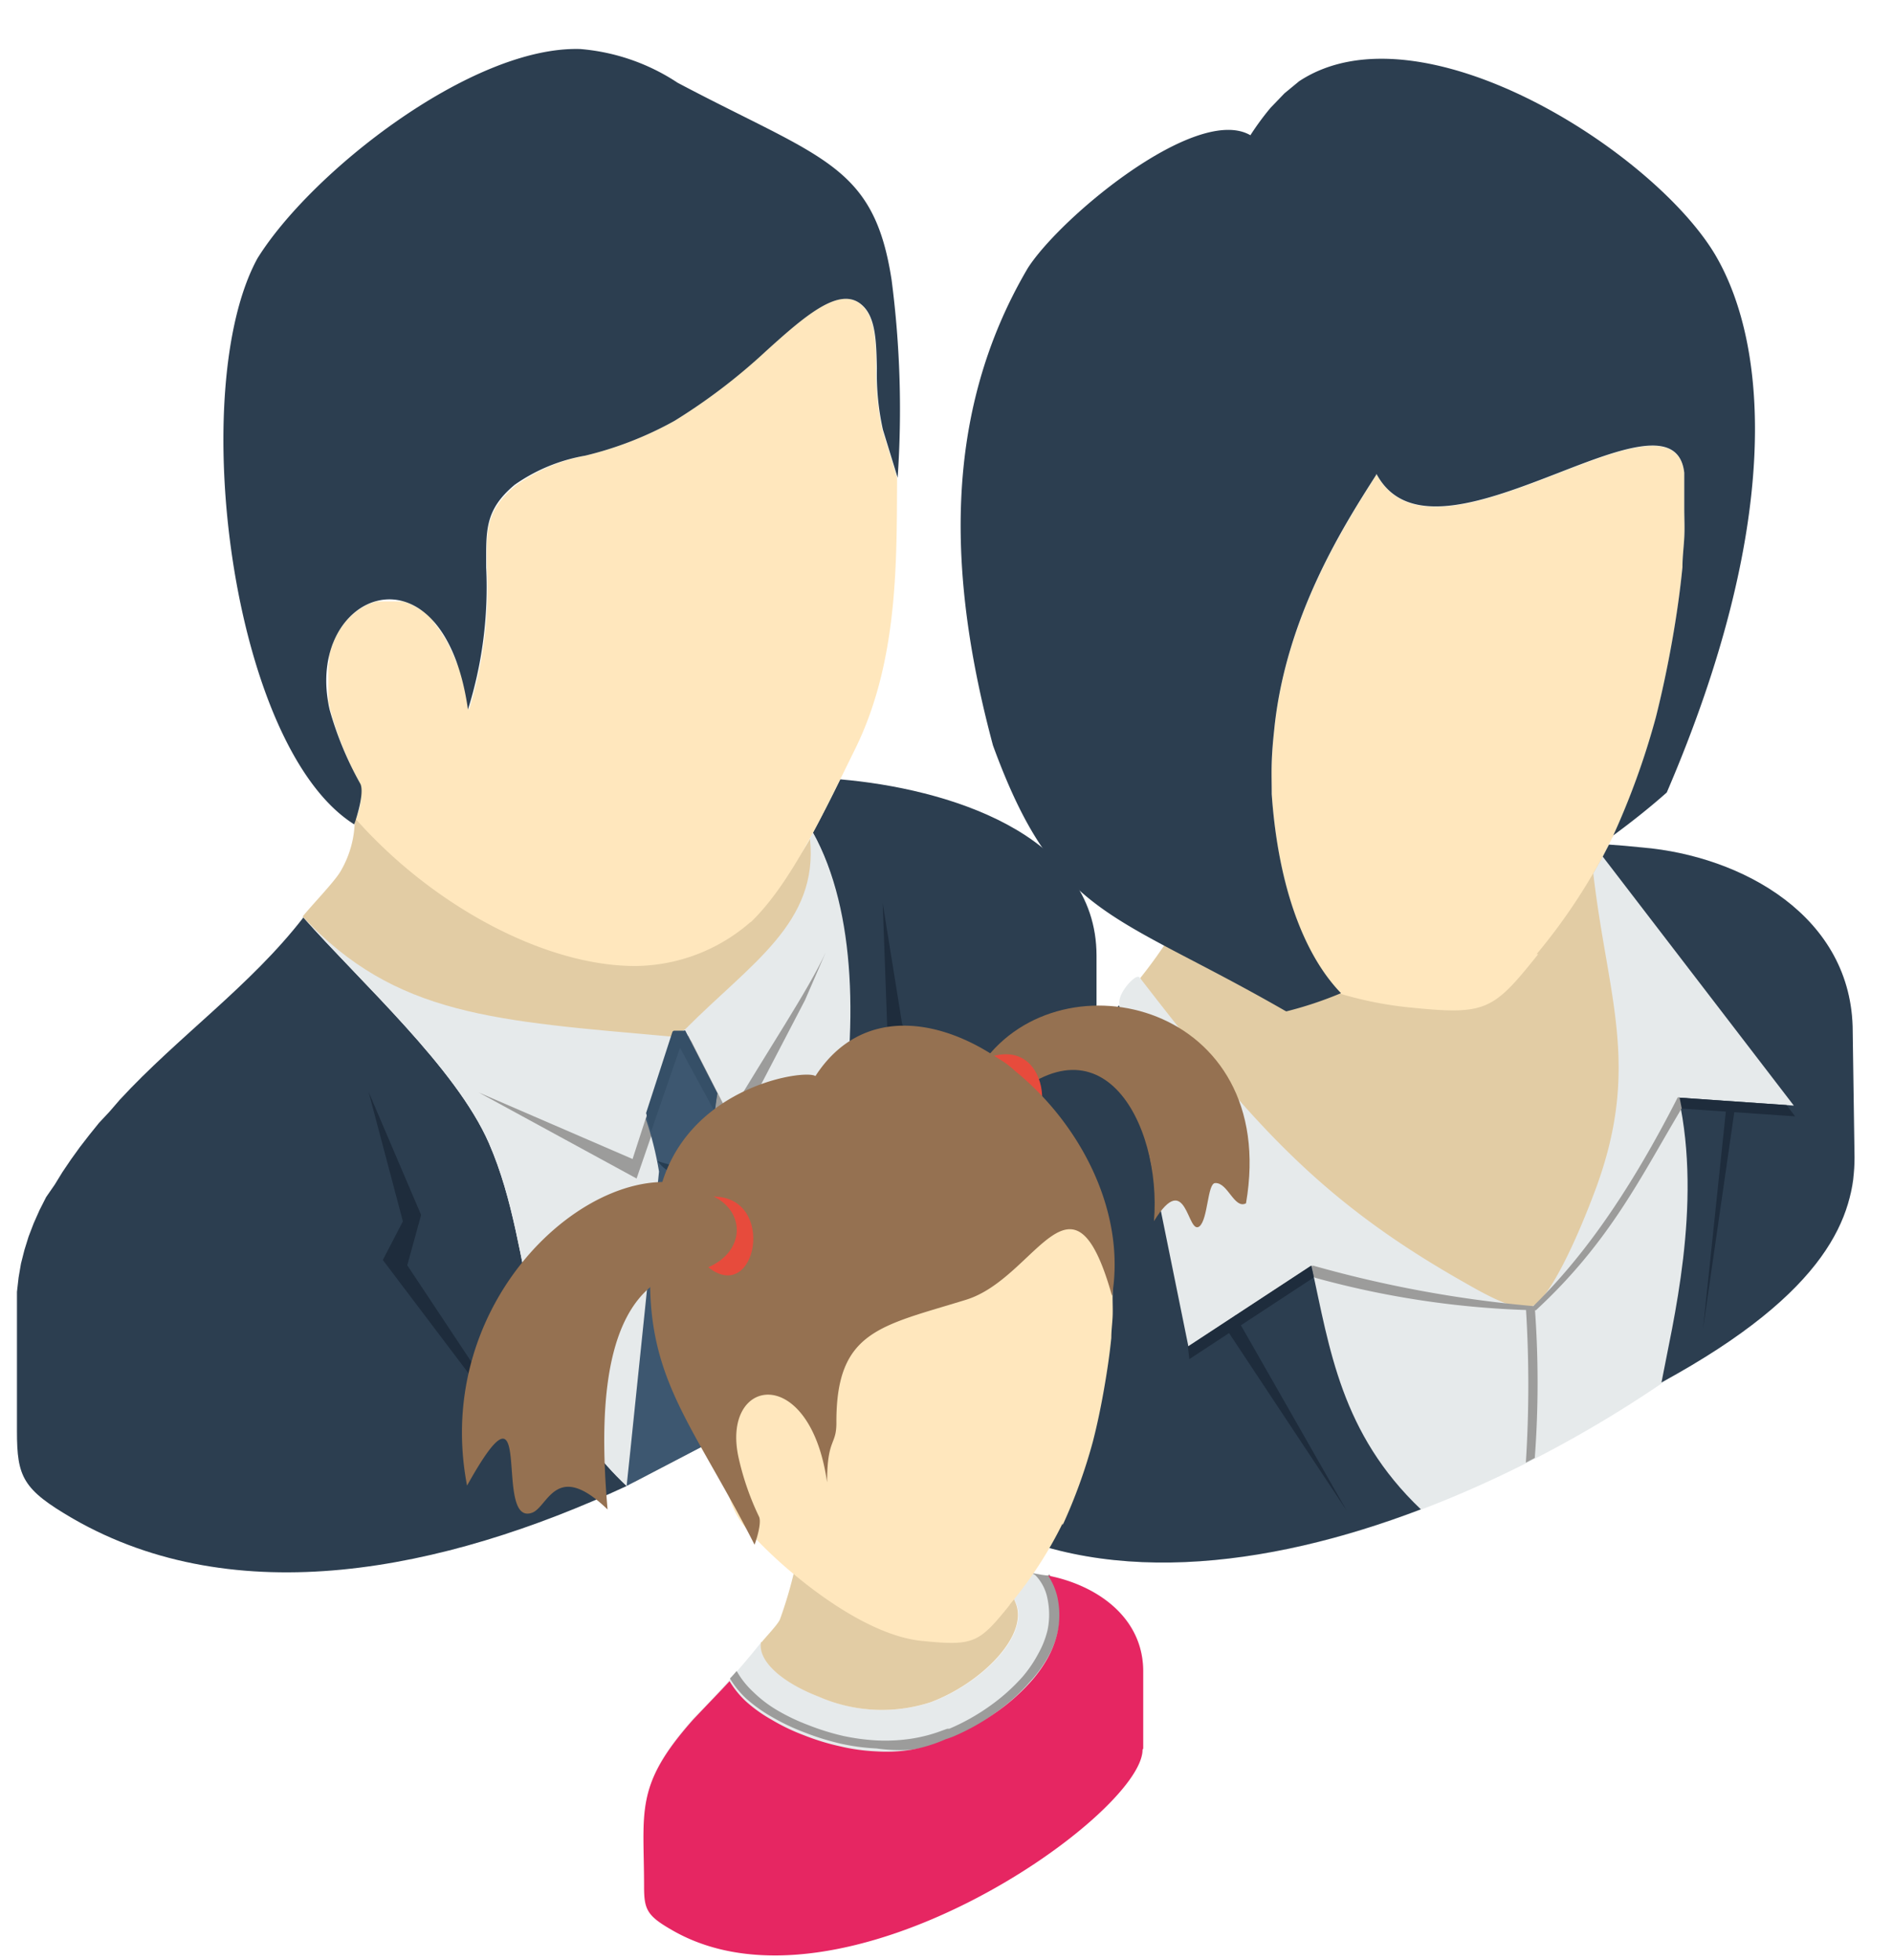 <svg id="Calque_1" data-name="Calque 1" xmlns="http://www.w3.org/2000/svg" xmlns:xlink="http://www.w3.org/1999/xlink" viewBox="0 0 103.84 107.52"><defs><style>.cls-1{fill:none;}.cls-2{clip-path:url(#clip-path);}.cls-3{fill:#d0e9f0;}.cls-10,.cls-11,.cls-12,.cls-13,.cls-15,.cls-16,.cls-17,.cls-18,.cls-19,.cls-20,.cls-3,.cls-4,.cls-5,.cls-6,.cls-7,.cls-8,.cls-9{fill-rule:evenodd;}.cls-4{fill:#e2cca4;}.cls-5{fill:#ffe7bd;}.cls-6{fill:#6f553f;}.cls-7{fill:#a4c0c7;}.cls-8{fill:#3d5770;}.cls-9{fill:#263d52;}.cls-10{fill:#354f67;}.cls-11{fill:#405973;}.cls-12{fill:#2c3e50;}.cls-13{fill:#cbbb96;}.cls-14{clip-path:url(#clip-path-2);}.cls-15{fill:#e6eaeb;}.cls-16{fill:#9c9c9b;}.cls-17{fill:#1e2c3c;}.cls-18{fill:#e62662;}.cls-19{fill:#957151;}.cls-20{fill:#e74b3c;}</style><clipPath id="clip-path"><rect class="cls-1" x="-176.29" y="17.27" width="70.87" height="94.5"/></clipPath><clipPath id="clip-path-2"><rect class="cls-1" x="-13.39" y="0.64" width="115.12" height="110.55"/></clipPath></defs><title>picto-3personnes</title><g class="cls-2"><path class="cls-3" d="M119.57,81.73v-8.2c0-6.56-8.09-8.94-13.68-9.42-.47,1-1,1.93-1.45,2.86,4.37,7.88.63,24.73-4.21,31.86,11-6.33,19.33-14.7,19.33-17.1m-42.07-10-.27-.28.27.28m-.29-.3c3.12,3.53,8.18,8.06,9.94,12.09,2.64,6,1.36,12.62,7.35,18.29-9.85,4.58-20.85,6.75-29.53,1.74-2.69-1.55-3-2.2-3-4.67V92.23l0-.77.09-.76.13-.74.18-.74.23-.71.26-.72.31-.69.35-.69.39-.68.42-.67.45-.67.47-.66.5-.65.53-.64.55-.64.56-.63c3.1-3.38,7-6.1,9.79-9.73Z"/><path class="cls-4" d="M77.21,71.44c.43-.54,1.66-1.82,2-2.39a5.54,5.54,0,0,0,.79-2.9c5.7,6.6,19.13,10.48,24.28,1.11,1.46,3.48-2.69,10.19-8,12.18-3.93,1.46-9.9.55-12.93-2.2l-5.12-4.67Z"/><path class="cls-5" d="M101.12,71.74c2.16-2.08,3.91-5.87,5.6-9.31,2.3-4.71,2.18-10.09,2.21-14.41l-.79-2.57a13,13,0,0,1-.32-3.28c0-1.4-.06-2.7-.78-3.36-1.16-1.06-3,.56-5.16,2.46A30.69,30.69,0,0,1,97.08,45a18.74,18.74,0,0,1-4.79,1.83h0a9.3,9.3,0,0,0-3.74,1.6C86.93,49.78,87,50.88,87,52.83a21.55,21.55,0,0,1-1,7.58c0-.15,0-.29-.07-.42s0-.28-.07-.41,0-.27-.09-.4l-.09-.37-.09-.35c0-.12-.08-.23-.11-.34l-.12-.32a1.66,1.66,0,0,0-.12-.31c0-.1-.08-.19-.12-.29s-.09-.19-.13-.27-.09-.18-.14-.26l-.14-.24-.15-.23L84.44,56l-.16-.2-.16-.18L84,55.45l-.17-.16-.17-.14L83.45,55l-.18-.11h0a1,1,0,0,0-.17-.1l-.18-.08-.18-.07-.18-.06-.18,0-.18,0-.18,0h-.36l-.17,0-.18,0-.17,0-.17,0-.17.06-.16.08-.17.08-.15.09a.91.91,0,0,0-.16.11l-.15.11a6831930859616.71,6831930859616.71,0,0,1-.28.26l-.14.14-.12.15a.88.88,0,0,0-.12.17,1,1,0,0,0-.12.16,1.74,1.74,0,0,0-.11.18c0,.06-.07.12-.1.19l-.1.19c0,.07-.06.14-.08.21l-.08.21c0,.07-.05.14-.07.22l-.06.22c0,.08,0,.15,0,.23a2,2,0,0,0,0,.24c0,.08,0,.16,0,.25s0,.16,0,.25,0,.17,0,.26V59c0,.09,0,.18,0,.28a2.45,2.45,0,0,0,0,.27,2.7,2.7,0,0,0,0,.28,2.54,2.54,0,0,0,0,.29l.06.29a17.49,17.49,0,0,0,1.64,3.95,3.63,3.63,0,0,1-.23,1.89c4.12,4.68,10.11,7.88,14.88,7.88a9.52,9.52,0,0,0,6.18-2.36"/><path class="cls-6" d="M74.8,36.31c-3.8,7-1.41,26.06,5.15,30.21.14-.35.58-1.73.34-2.18a17.3,17.3,0,0,1-1.64-4c-1.43-6.29,6.06-9.24,7.38,0a21.55,21.55,0,0,0,1-7.58c0-1.95-.1-3.06,1.52-4.42a9.3,9.3,0,0,1,3.74-1.6h0A18.94,18.94,0,0,0,97.09,45a31,31,0,0,0,4.8-3.71c2.15-1.9,4-3.53,5.15-2.46.72.66.75,2,.78,3.37a13.44,13.44,0,0,0,.32,3.27l.79,2.57a52.81,52.81,0,0,0-.33-10.55c-.91-6.23-3.7-6.47-11.38-10.53A11,11,0,0,0,92,25.14C86.24,25,77.65,31.71,74.8,36.31"/><path class="cls-3" d="M96.94,77.84c-9.53-.85-14.76-1.09-19.73-6.4,3.12,3.52,8.18,8.06,9.94,12.08,2.64,6.06,1.36,12.63,7.35,18.3l5.74-3c4.46-6.37,8.88-23.46,4.21-31.86l-.17.29c.48,4.51-3.16,6.67-6.66,10.19Z"/><path class="cls-7" d="M97.79,77.79l-1,.39-2,6.19-8.21-3.55L95,85.42l2.32-6.72,2.78,4.66,3.93-7.47,1.09-2.54c-.88,2-3.2,5.42-5.17,8.71Z"/><path class="cls-7" d="M94.88,101.62l5.36-2.79.22-.33L99.23,84.94c0-.19.18-1.83.41-3.54l-1.72-3.35-.67.39-1.42,4.35a15.12,15.12,0,0,1,.69,2.8c-.53,5.35-1.11,10.69-1.64,16"/><path class="cls-8" d="M94.5,101.82l5.74-3c-.1-.84-.12-1-.22-1.8-.48-4-.62-8.37-1.1-12.69,0-.19.19-1.83.42-3.53l-1.72-3.35-.68.38L95.53,82.2A16.8,16.8,0,0,1,96.22,85c-.5,5.06-1,10.06-1.52,14.88-.08.73-.13,1.19-.2,1.95"/><path class="cls-9" d="M98.94,84c-.54.87-1.39,1-2.79.49.68,1,2.55,1.43,2.79-.49"/><path class="cls-10" d="M99.2,81.81c0-.26.1-.72.13-1l-1.71-3.35-.07,0-.07,0-.06,0-.07,0-.07,0-.07,0-.06,0-.07,0-.07,0-.06,0L95.53,82.2c.09.32.19.64.27,1l1.53-4.45Z"/><path class="cls-11" d="M89.36,57.76v-.07h0V57l0-.05,0,0,0,0,0,0,0,0,0,0,0,0,0,0,0,0,0,0,0,0,0,0,0,0,0,0,.05,0,0,0,0,0,.05,0,0,0,.06,0,0,0,.79-.46L99.25,51l.48-.28,1.38-.8,7.56-4.36.64-.37.06,0,0,0,0,0,0,0,0,0,0,0,0,0,0,0,0,0H110l.43.25h-.25l0,0,0,0h0l0,0,0,0,0,0-.05,0,0,0-.06,0-.63.37-7.56,4.36-1.25.72-.61.36L91.39,56l-.78.46-.06,0-.06,0,0,0,0,0,0,0,0,0,0,0-.05,0,0,0,0,0,0,0,0,0,0,0,0,0,0,0,0,0,0,0,0,0,0,0,0,0v.05l0,0v.64h0v4.73l0,0v.12l0,0v0l0,0,0,0v0l0,0,0,0,0,0,0,0,0,0,0,0,0,0,0,0,0,0,0,0-.43-.25,0,0,0,0,0,0,0,0,0,0,0,0,0,0,0,0,0,0,0,0v0l0,0,0,0v0l0,0v0l0,0V57.76Zm10.94-3.1v.58l0,.07,0,.06v.07l0,.06,0,.06,0,0,0,.06,0,0,0,.06,0,0,0,.05,0,0,0,0,0,.05,0,0,0,0,0,0,0,0,0,0,0,0,0,0,0,0,0,0,0,0,.43.25-.05,0,0,0,0,0,0,0,0,0,0,0,0,0,0,0,0,0,0,0,0-.05,0,0,0,0,0-.05,0,0,0-.06,0,0,0-.06,0-.06,0,0v-.06l0-.07,0-.06v-.13l0-.07V52.07l-.44-.25Z"/><path class="cls-12" d="M89.79,58v-.07h0a1.31,1.31,0,0,1,.81-1.44l.79-.46,8.3-4.78.61-.36-.14.08,1.39-.8,7.56-4.36.63-.37c.61-.34.84-.46.93.43v4.31a3.7,3.7,0,0,1-.51,1.74h0a3.59,3.59,0,0,1-1.25,1.31l-5.54,3.2a1.6,1.6,0,0,1-2.63-1.52V52.07l-1,.58v2.84a5.88,5.88,0,0,1-2.64,4.57l-5.54,3.2a1.28,1.28,0,0,1-1.25.12,1.26,1.26,0,0,1-.51-1.14Z"/><path class="cls-13" d="M109.44,47l-7.32,4.23-.15.08V54.2a1,1,0,0,0,.41.9,1,1,0,0,0,1-.1l5.55-3.2a1,1,0,0,0,.36-.38,1,1,0,0,0,.16-.52Z"/><path class="cls-13" d="M98.49,53.36,91,57.67v3.86a.38.38,0,0,0,.16.34.39.39,0,0,0,.37,0l5.54-3.2a2.87,2.87,0,0,0,1-1.05,2.76,2.76,0,0,0,.41-1.38Z"/><path class="cls-5" d="M92.4,58.14l-1,2.51V58.38a.74.74,0,0,1,0-.24.82.82,0,0,1,.23-.32l.07,0,5.54-3.2V55a.37.37,0,0,1-.18.3L92.56,58a.38.38,0,0,0-.16.19"/><path class="cls-5" d="M104.37,51.24l-1,2.5V51.47a.81.81,0,0,1,.35-.62l5.54-3.19v.42a.39.39,0,0,1-.18.31L104.53,51a.41.41,0,0,0-.16.2"/><path class="cls-12" d="M80.56,54.72l.11-.5c.17-.75,1-.88,1.66-.57l7.14,3.24h0l0,.05,0,0v0l0,.05v.59h0v.71l-4.81-2.51-.11-.15-.16-.2-.16-.18L84,55.2,83.79,55l-.17-.14-.17-.12-.17-.11-.18-.1-.18-.08-.18-.07-.18-.05-.18,0a1.13,1.13,0,0,0-.18,0l-.18,0h-.54l-.17,0a1,1,0,0,0-.17,0l-.17,0-.17.06-.17.08s0,.16-.07.18m9.23,3.2v0h0Z"/><path class="cls-11" d="M80.53,54.84l.09-.39c.18-.75.95-.88,1.66-.57l7.57,3.42a2.28,2.28,0,0,0-.06.63h0v.93l-5.24-2.73L84.44,56l-.16-.2-.16-.18L84,55.45l-.17-.16-.17-.14L83.45,55l-.17-.11-.18-.1-.18-.08-.18-.07-.18-.05-.18,0a1.13,1.13,0,0,0-.18,0l-.18,0h-.36l-.18,0-.17,0-.17,0-.17,0-.17.07-.16.07-.11.05"/></g><g class="cls-14"><path class="cls-12" d="M60.15,60.87V52.44c0-6.75-8.32-9.19-14.06-9.68-.49,1-1,2-1.5,2.93,4.5,8.11.65,25.44-4.33,32.76,11.27-6.51,19.88-15.11,19.88-17.58M16.9,50.6l-.28-.28.28.28m-.3-.31c3.21,3.63,8.41,8.29,10.22,12.43,2.71,6.23,1.4,13,7.56,18.81C24.25,86.23,12.94,88.47,4,83.32,1.25,81.72.93,81.05.93,78.52V71.67l0-.79.09-.79.13-.76.19-.75.23-.74.28-.73.32-.72.36-.71L3,65l.43-.7.46-.68.49-.68.51-.66.54-.67L6,61l.57-.66c3.19-3.46,7.18-6.26,10.07-10"/><path class="cls-4" d="M16.6,50.29c.44-.56,1.7-1.86,2.06-2.45a5.64,5.64,0,0,0,.8-3c5.87,6.79,19.67,10.77,25,1.13h0c1.5,3.58-2.77,10.47-8.25,12.52-4,1.5-10.18.57-13.29-2.27l-5.26-4.8Z"/><path class="cls-5" d="M41.18,50.6c2.22-2.14,4-6,5.76-9.57,2.36-4.84,2.24-10.36,2.27-14.82l-.81-2.64a14.69,14.69,0,0,1-.34-3.36c0-1.45-.05-2.79-.79-3.47-1.2-1.09-3.09.58-5.3,2.54A32.23,32.23,0,0,1,37,23.09,19.49,19.49,0,0,1,32.11,25h0a9.6,9.6,0,0,0-3.84,1.65c-1.67,1.4-1.59,2.54-1.56,4.54a22.27,22.27,0,0,1-1,7.79c0-.14,0-.29-.06-.43s-.05-.29-.08-.43a2.74,2.74,0,0,0-.09-.39,2.11,2.11,0,0,0-.09-.38,3.29,3.29,0,0,0-.1-.37c0-.12-.07-.24-.11-.35L25,36.27,24.9,36l-.14-.3-.13-.28-.14-.27-.15-.24-.15-.24L24,34.41l-.16-.21L23.71,34l-.17-.17-.17-.16-.18-.14L23,33.42l-.18-.11a1,1,0,0,0-.18-.1l-.18-.09-.19-.07L22.1,33l-.19,0-.18,0h-.55l-.18,0-.18,0-.18,0-.18.06-.17.06-.17.07-.16.09-.17.1-.15.1-.16.12-.15.13-.14.13-.14.15-.13.15-.12.17-.13.18-.11.18-.1.19-.1.2-.09.21c0,.07-.05.14-.08.22s-.05.14-.07.22l-.06.23a2,2,0,0,0,0,.24c0,.08,0,.16-.05.25l0,.25a2.11,2.11,0,0,0,0,.26,2.26,2.26,0,0,0,0,.26v.27a2.53,2.53,0,0,0,0,.28l0,.29,0,.29c0,.1,0,.19.05.3s0,.19.06.3A18.46,18.46,0,0,0,19.76,43a3.44,3.44,0,0,1-.24,1.94C23.77,49.74,29.93,53,34.83,53a9.71,9.71,0,0,0,6.35-2.42"/><path class="cls-12" d="M14.12,14.18c-3.91,7.17-1.45,26.8,5.31,31.05.13-.35.58-1.77.33-2.24a18.46,18.46,0,0,1-1.68-4.06c-1.46-6.47,6.24-9.51,7.59,0a22.44,22.44,0,0,0,1-7.79c0-2-.11-3.14,1.56-4.54A9.6,9.6,0,0,1,32.1,25h0A19.35,19.35,0,0,0,37,23.09,32.23,32.23,0,0,0,42,19.28c2.21-2,4.1-3.63,5.3-2.53.74.67.77,2,.8,3.46a14.19,14.19,0,0,0,.33,3.36l.81,2.64a55,55,0,0,0-.33-10.84C47.94,9,45.07,8.72,37.17,4.54a11.36,11.36,0,0,0-5.34-1.85c-5.95-.18-14.77,6.75-17.71,11.49"/><path class="cls-15" d="M36.89,56.88c-9.8-.88-15.18-1.13-20.29-6.59,3.2,3.63,8.41,8.29,10.22,12.43,2.71,6.22,1.39,13,7.55,18.81l5.9-3.08c4.59-6.55,9.13-24.12,4.33-32.76l-.17.31c.49,4.64-3.25,6.85-6.85,10.48Z"/><path class="cls-16" d="M37.76,56.83l-1,.4L34.7,63.59l-8.44-3.65,8.66,4.72,2.38-6.91,2.86,4.8,4-7.68,1.13-2.61c-.91,2-3.3,5.57-5.32,9Z"/><path class="cls-16" d="M34.77,81.32l5.5-2.87.23-.33L39.24,64.18c0-.2.18-1.89.42-3.64L37.9,57.09l-.69.4L35.75,62a16.68,16.68,0,0,1,.71,2.87c-.55,5.5-1.14,11-1.69,16.48"/><path class="cls-8" d="M34.37,81.53l5.9-3.08c-.1-.87-.11-1-.21-1.84-.49-4.16-.64-8.62-1.14-13,0-.2.19-1.89.43-3.63l-1.77-3.45-.69.4-1.46,4.47a18.2,18.2,0,0,1,.72,2.88c-.52,5.2-1.06,10.33-1.57,15.29-.08.75-.13,1.23-.21,2"/><path class="cls-9" d="M38.94,63.2c-.55.89-1.43,1-2.87.5.7,1,2.62,1.47,2.87-.5"/><path class="cls-10" d="M39.21,61c0-.28.09-.75.14-1l-1.77-3.45-.07,0-.07,0-.07,0-.06,0-.08,0-.06,0-.07,0-.07,0-.07,0-.07.05-1.45,4.47c.09.33.19.66.28,1l1.58-4.58Z"/><polygon class="cls-17" points="21 69.13 22.1 67.01 20.22 59.91 23.1 66.66 22.34 69.42 30.39 81.55 21 69.13"/><polygon class="cls-17" points="50.78 57.7 49.49 56.2 48.42 49.55 48.68 56.68 50.1 58.34 46.93 71.38 50.78 57.7"/><path class="cls-4" d="M62.55,53.66a27.27,27.27,0,0,0,1.7-2.38,5.19,5.19,0,0,0,.76-2.8c5.17,6,17.34-2.93,22.18-5.73.19,3,1.34,4.35,2.3,6.27,4.54,7,.35,21.42-4.82,23.34-3.79,1.42-8-2.32-11.7-3.71-4-1.49-9.76-12.83-10.42-15"/><path class="cls-15" d="M101.62,64.55V56.61c0-6.35-6.12-9.65-11.53-10.12-.77-.08-1.37-.12-1.84-.15-.11.22-.22.44-.34.66l-.51.92c.78,6.81,2.65,10.62.08,17.45-1.27,3.38-2.64,6-3.43,6.29s-2.11-.37-3.64-1.25c-8-4.51-11.73-8.8-17.88-16.76a.14.14,0,0,0-.11-.06c-.27,0-1.18,1-1,1.57-2.54,3.25-3.15,3.12-6.06,6.28-6.06,6.83-5,9.33-5,17.17,0,2.39.3,3,2.9,4.52,17.44,10.08,48.44-11.9,48.44-18.58"/><polygon class="cls-16" points="71.95 69.43 71.95 69.43 72.42 69.86 65.24 74.57 65.16 73.88 71.95 69.43"/><path class="cls-15" d="M91.68,46.71l-.09,0,.09,0"/><path class="cls-5" d="M84.29,52.35a32,32,0,0,0,4.2-6.49l-.06.14a42.31,42.31,0,0,0,2.4-6.62c.34-1.35.64-2.76.89-4.16s.44-2.77.57-4.08h0c0-.54.07-1.08.1-1.63s0-1,0-1.63c0-.43,0-.77,0-1s0-.59,0-.92c-.29-2.56-3.47-1.33-6.89,0-4,1.55-8.32,3.21-10,.05l0,.05c-1.72,2.72-5,7.78-5.61,14.06-.06.55-.1,1.13-.13,1.72s0,1.16,0,1.75c.34,5,1.74,8.79,3.8,10.92l-.08,0a20.39,20.39,0,0,0,3.9.77c4.15.42,4.52.17,7-2.93"/><path class="cls-12" d="M70.48,55.45C61,50,57.92,50.34,54.47,40.9,52,31.69,51.66,22.73,56.38,14.71c1.79-2.8,9.26-9,12.21-7.29A15,15,0,0,1,69.7,5.91l.76-.79.8-.66C77.87.09,90.71,8.27,94.1,14c3,5.13,3.55,15-2.67,29.48-.82.73-1.81,1.53-2.94,2.36l-.06.14a42.31,42.31,0,0,0,2.4-6.62c.34-1.35.64-2.76.89-4.17s.44-2.75.57-4.07h0c0-.54.07-1.08.1-1.62s0-1.05,0-1.64c0-.43,0-.77,0-1s0-.59,0-.92c-.29-2.56-3.47-1.33-6.89,0-4,1.55-8.32,3.21-10,.05l0,.05c-1.73,2.71-5,7.78-5.61,14.06-.06.56-.11,1.13-.13,1.73s0,1.15,0,1.74c.35,5,1.74,8.79,3.8,10.92a20.55,20.55,0,0,1-3,1"/><path class="cls-12" d="M61.39,55.16c-.1.07-5.47,5.64-6.06,6.28-6.06,6.84-5,9.33-5,17.18,0,2.38.3,3,2.9,4.51,7,4.05,16.22,2.92,24.71-.32-4.37-4.16-5-8.78-6-13.36l-6.75,4.43Z"/><path class="cls-17" d="M72.05,70.1c0-.21-.09-.43-.14-.65l-6.75,4.43.08.69Z"/><polygon class="cls-17" points="67.22 72.84 67.76 72.17 73.87 82.88 67.22 72.84"/><path class="cls-12" d="M101.73,63.49l-.1-6.88c0-6.36-6.12-9.65-11.53-10.11-.77-.08-1.37-.13-1.84-.16l-.34.66h0L98.4,60.66l-6.32-.44c1.31,5.94-.34,12.42-.94,15.63,9.19-5,10.59-9.19,10.59-12.36"/><path class="cls-17" d="M92.08,60.22c0,.2.09.4.12.6l6.27.43L98,60.63Z"/><polygon class="cls-17" points="95.18 60.7 94.69 60.8 93.42 72.9 95.18 60.7"/><path class="cls-16" d="M72,69.43a65.36,65.36,0,0,0,12.11,2.23c2.41-2.37,5-5.72,7.92-11.45h.1l.12.6c-2.2,3.67-3.91,7.3-8,11.08a49.65,49.65,0,0,1-12.13-1.79Z"/><path class="cls-16" d="M83.7,71.72h.49a55.64,55.64,0,0,1,0,8.27l-.49.26a67.39,67.39,0,0,0,0-8.53"/><path class="cls-15" d="M62.71,95.93V91.7c0-3.39-3.25-5.14-6.13-5.38-.42,0-.73-.07-1-.08-.08.17-.18.35-.27.52a4.88,4.88,0,0,0,.42,1.18h0c.75,1.8-1.9,4.42-4.65,5.45a8.65,8.65,0,0,1-6.15-.3c-2.09-.82-3.36-2-3.16-3a52.48,52.48,0,0,1-3.72,4.17c-3.23,3.64-2.69,5-2.69,9.15,0,1.27.16,1.61,1.54,2.4,9.29,5.37,25.8-6.33,25.8-9.89"/><path class="cls-16" d="M57.5,86.44c-.31,0-.62-.1-.92-.13l.12.06a.41.41,0,0,1,.11.07,2.52,2.52,0,0,1,.65,1.28,4.21,4.21,0,0,1,0,1.73,5,5,0,0,1-.5,1.27A7,7,0,0,1,56.09,92a10.62,10.62,0,0,1-1.82,1.62,11.63,11.63,0,0,1-2.2,1.23l-.11,0-.28.1a8.32,8.32,0,0,1-1.73.45,9.6,9.6,0,0,1-1.85.09,11.71,11.71,0,0,1-1.86-.25,13.32,13.32,0,0,1-1.92-.6,10.87,10.87,0,0,1-1.71-.82,6.85,6.85,0,0,1-1.3-1,4.7,4.7,0,0,1-.9-1.14c-.12.14-.24.28-.37.41a5.1,5.1,0,0,0,.9,1.11,8.35,8.35,0,0,0,1.4,1,11.91,11.91,0,0,0,1.79.85,14,14,0,0,0,2,.62,11.57,11.57,0,0,0,1.95.26A9,9,0,0,0,50,96a8.27,8.27,0,0,0,1.85-.48l.28-.1.13-.05A12,12,0,0,0,54.57,94a10.53,10.53,0,0,0,1.91-1.71,7.17,7.17,0,0,0,1-1.36,5.29,5.29,0,0,0,.55-1.4,4.68,4.68,0,0,0,0-2,3.63,3.63,0,0,0-.47-1.16"/><path class="cls-18" d="M62.71,95.93V91.7c0-3-2.6-4.74-5.21-5.25A3.68,3.68,0,0,1,58,87.61a4.64,4.64,0,0,1,0,2,5.29,5.29,0,0,1-.55,1.4,7.17,7.17,0,0,1-1,1.36A10.92,10.92,0,0,1,54.57,94a12,12,0,0,1-2.29,1.28l-.13.05-.29.1A8.19,8.19,0,0,1,50,96a9,9,0,0,1-1.94.09,10.65,10.65,0,0,1-1.95-.27,12.81,12.81,0,0,1-2-.61,11,11,0,0,1-1.79-.86,7.81,7.81,0,0,1-1.4-1,5.1,5.1,0,0,1-.9-1.11c-.57.62-1.15,1.21-2,2.11-3.23,3.64-2.69,5-2.69,9.15,0,1.27.16,1.61,1.54,2.4,9.29,5.37,25.8-6.33,25.8-9.89"/><path class="cls-4" d="M41.78,90.1c.22-.28.86-.94,1-1.24a23.44,23.44,0,0,0,1.12-4.36c2.75,3.18,8.52,1.31,11.09-.18a8.86,8.86,0,0,0,.72,3.62h0c.75,1.79-1.9,4.42-4.65,5.45a8.65,8.65,0,0,1-6.15-.3c-2.09-.81-3.36-2-3.16-3"/><path class="cls-5" d="M55.37,88.06a22.11,22.11,0,0,0,2.92-4.48l0,.1a29.2,29.2,0,0,0,1.66-4.59c.24-.93.44-1.9.61-2.87s.31-1.91.4-2.82c0-.37.05-.75.07-1.12s0-.73,0-1.14v-.7c0-.19,0-.41,0-.64-.19-1.77-2.32-4.15-4.68-3.23-2.78,1.07-5.76,2.22-7,0l0,0c-1.19,1.88-9.46,3.1-9.92,7.44,0,.38-.07.78-.09,1.19s0,.8,0,1.2c.24,3.46.23,6,1.64,7.5,1.73,2,6.12,5.79,9.59,6.13,2.87.29,3.13.12,4.84-2"/><path class="cls-19" d="M63.3,67c.45-5.35-3-12-8.81-5.8-.66.71-2.46-.43-.58-2.89,4.38-6.1,16.31-3.19,14.44,7.71-.64.34-1-1.15-1.69-1.11-.43,0-.39,2-.87,2.38-.67.49-.69-3.21-2.49-.29"/><path class="cls-15" d="M57.41,86.43h0"/><path class="cls-20" d="M55.18,61.38c2.64,2.09,2.88-4.4-.69-3.44,1.72.82,2.73,2.57.69,3.44"/><path class="cls-19" d="M33.33,82.84C32.82,77,33,69.6,38.85,69.53a2,2,0,0,0,.61-3.7c-5.08-3.91-16,4.4-13.84,15.68C29.44,74.64,27,83.77,29.18,83c.88-.3,1.3-2.94,4.15-.18"/><path class="cls-19" d="M41.39,84.75c.1-.25.41-1.23.24-1.55A15,15,0,0,1,40.52,80c-1-4.46,3.91-5.26,4.85,1.33,0-2.47.53-2,.51-3.33,0-5,2.43-5.24,7.12-6.69,3.87-1.2,5.83-7.94,8-.21,1.64-9.7-11.25-19.85-16.27-12.06-.58-.41-7.63.63-8.68,7C34.59,75,37.45,77,41.39,84.75"/><path class="cls-20" d="M38.85,69.53c2.64,2.09,3.77-3.85.3-3.88,1.73.83,1.74,3-.3,3.88"/></g></svg>